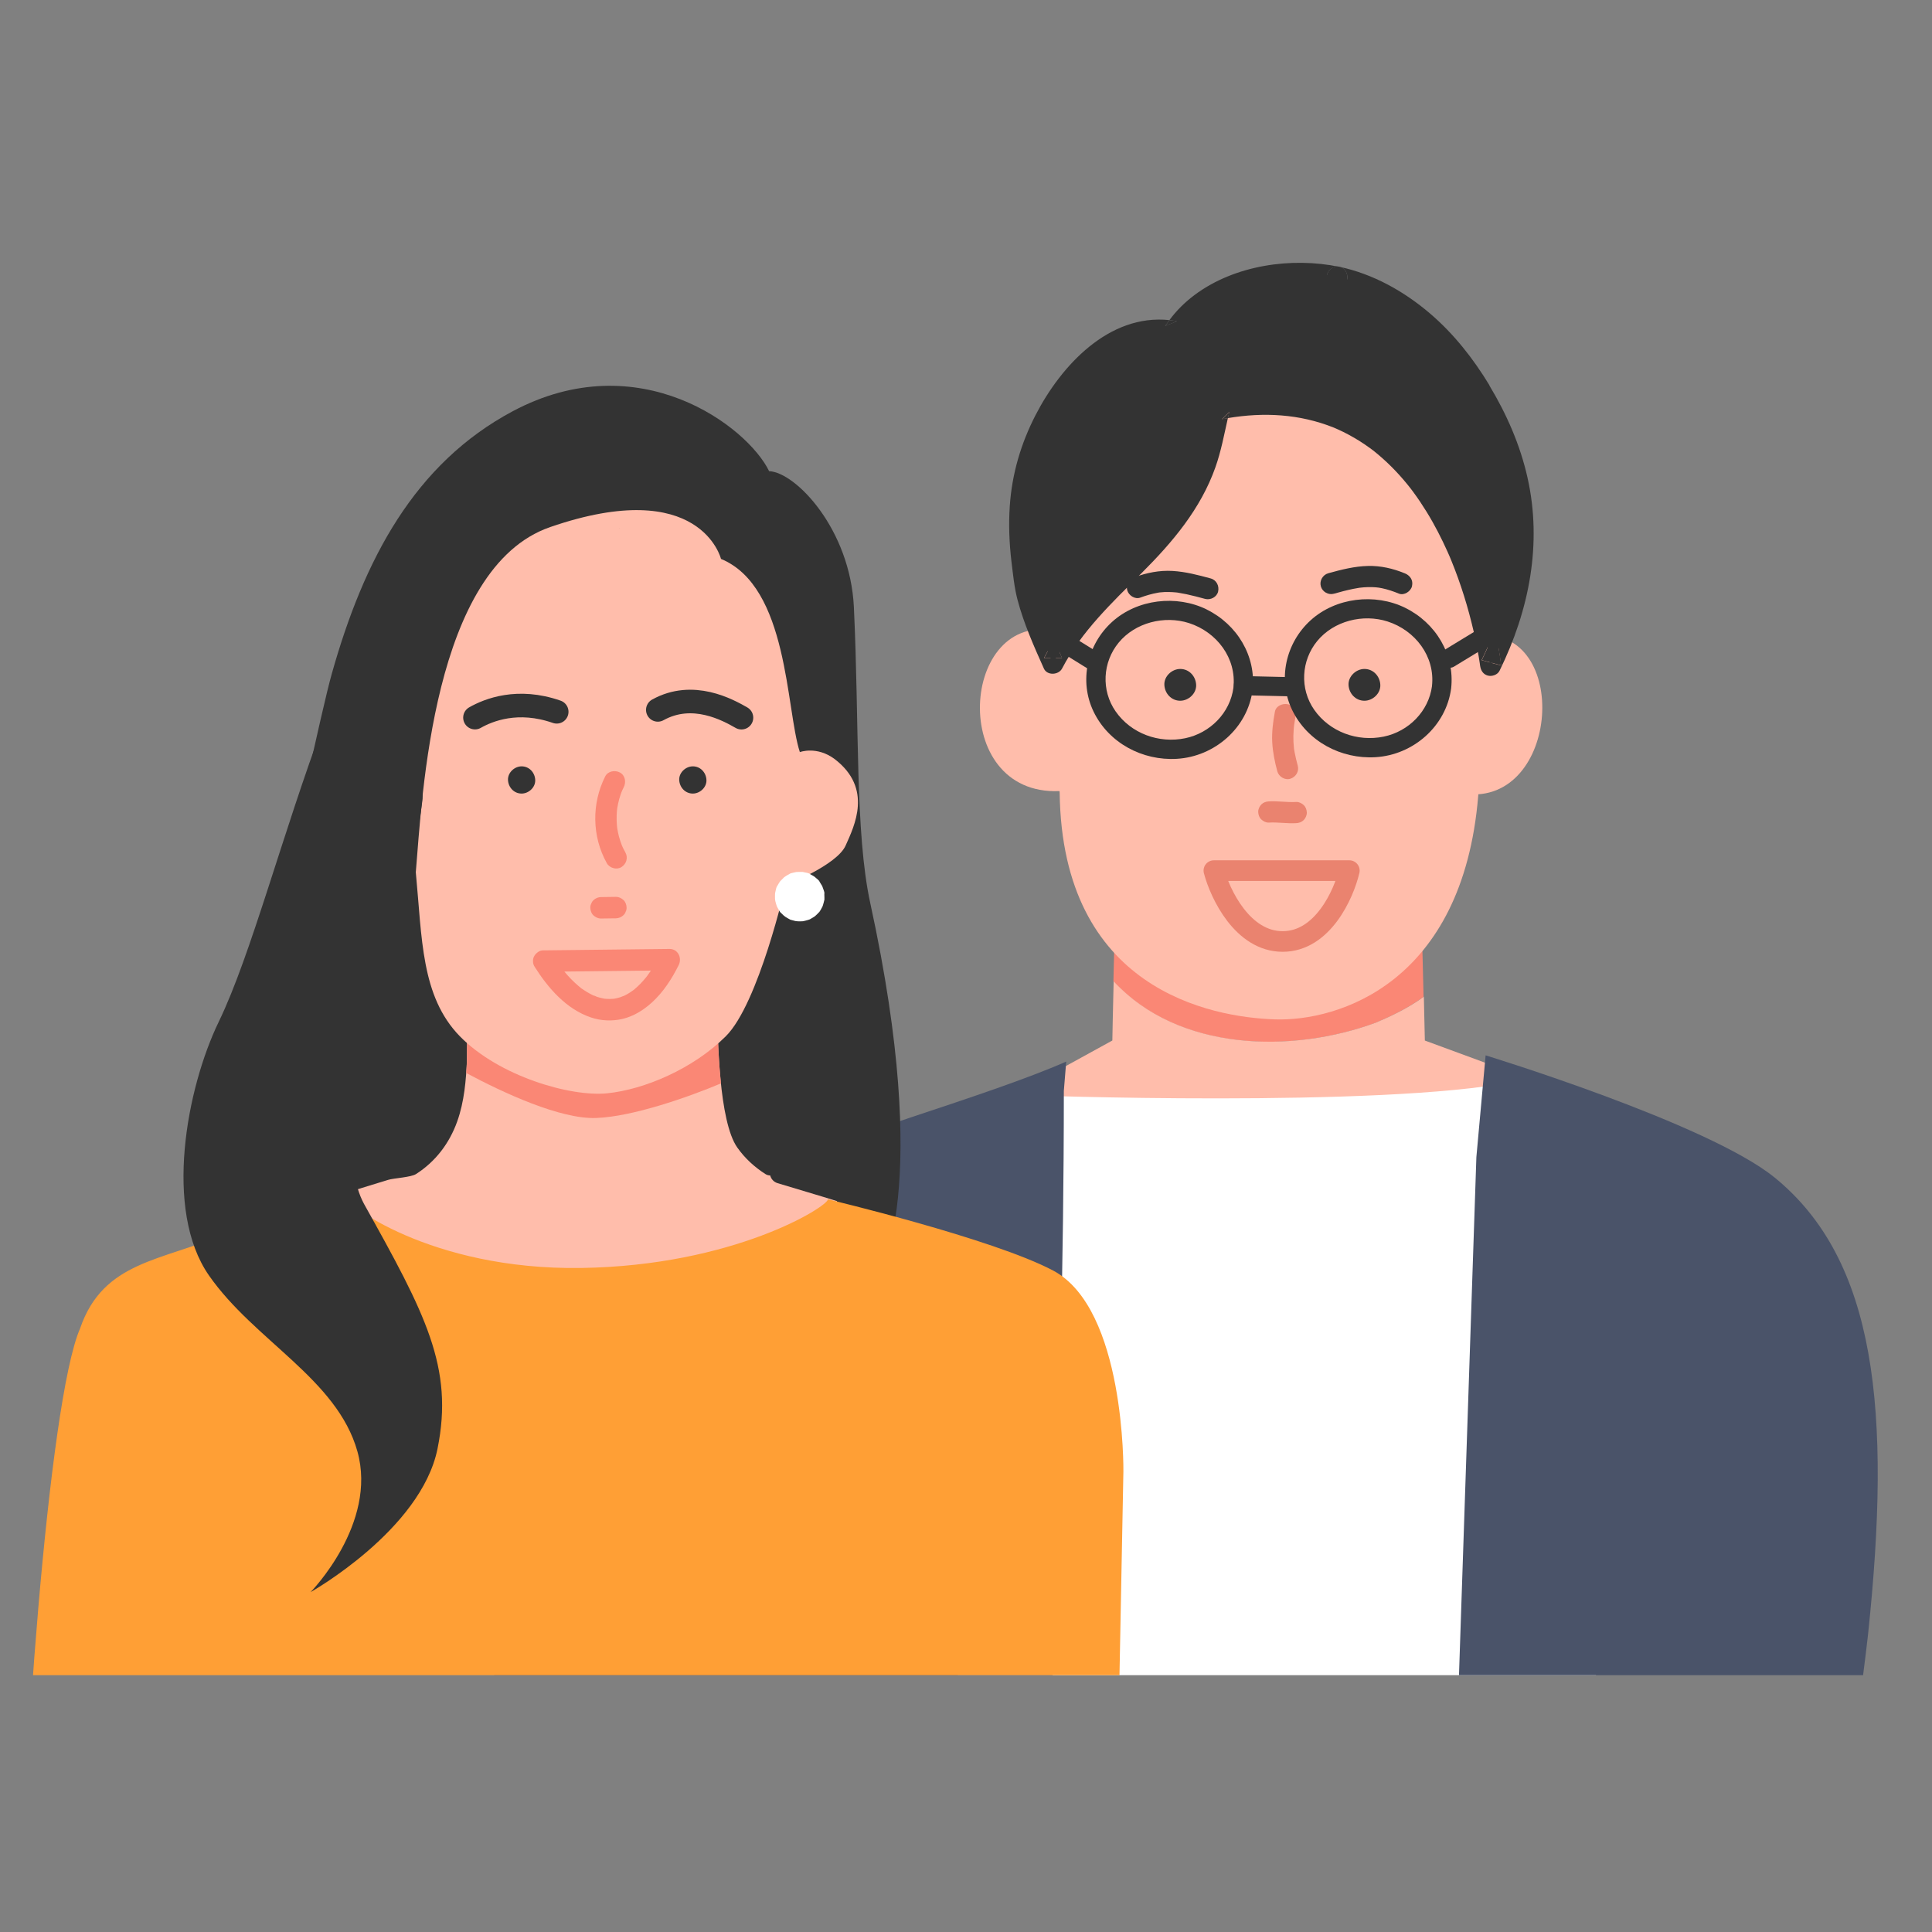 <svg width="64" height="64" viewBox="0 0 64 64" fill="none" xmlns="http://www.w3.org/2000/svg">
<rect x="0" y="0" width="64" height="64" fill="#808080" stroke="none"/>
<g clip-path="url(#clip0_3803_178248)">
<path d="M36.943 30.11C36.943 30.11 36.912 31.351 36.883 32.511C39.03 34.836 42.785 34.907 45.576 33.879C46.066 33.669 46.647 33.396 47.158 33.021C47.127 31.813 47.088 30.273 47.088 30.11H36.941H36.943Z" fill="#FA8775"/>
<path d="M47.166 33.017C46.655 33.393 46.074 33.665 45.584 33.874C42.791 34.904 39.037 34.831 36.891 32.506C36.868 33.455 36.848 34.35 36.848 34.468L33.797 36.145L34.665 39.05C36.189 40.211 39.155 42.49 40.677 43.652C41.265 44.1 41.977 44.58 42.729 44.432C43.142 44.35 43.481 44.089 43.8 43.838C44.98 42.905 50.49 38.551 50.49 38.551L50.748 35.775L47.2 34.469C47.2 34.371 47.185 33.756 47.167 33.018L47.166 33.017Z" fill="#FFBDAB"/>
<path d="M33.849 36.27L30.477 66.836H54.457L50.12 35.837C45.79 36.703 33.889 36.289 33.849 36.27Z" fill="white"/>
<path d="M35.241 36.137L35.32 35.166C32.77 36.29 27.619 37.727 25.069 38.851C23.956 39.341 21.732 41.784 19.905 45.306L16.189 56.004C14.703 60.285 17.551 64.844 22.05 65.385L34.946 66.936C34.569 54.869 35.241 48.217 35.241 36.137Z" fill="#4A5369"/>
<path d="M58.779 39.002C56.575 37.211 49.213 34.96 49.213 34.96L48.907 38.33L48.298 56.468L48.242 64.678C48.242 64.678 48.262 65.34 48.298 67.1H57.753C57.74 66.298 58.649 66.129 58.638 65.565L61.569 56.994C61.637 55.945 61.794 54.972 61.88 54.156C62.665 46.737 62.159 41.746 58.779 39.001V39.002Z" fill="#4A5369"/>
<path d="M42.369 10.726L35.312 14.58L34.656 20.848L35.103 26.259C35.183 32.783 40.113 33.696 42.227 33.768C44.34 33.84 48.452 32.559 48.967 26.374C49.161 24.044 49.543 21.848 49.54 20.854L48.945 14.128L42.369 10.724V10.726Z" fill="#FFBDAB"/>
<path d="M35.271 26.193L34.858 20.876C31.746 20.369 31.441 26.555 35.271 26.193Z" fill="#FFBDAB"/>
<path d="M48.974 21.047L48.531 26.3C51.669 26.679 52.044 20.772 48.974 21.047Z" fill="#FFBDAB"/>
<path d="M49.316 20.637C48.898 20.891 48.48 21.145 48.062 21.4C48.002 21.436 47.943 21.473 47.884 21.509C47.742 21.595 47.65 21.775 47.737 21.936C47.814 22.076 48.012 22.176 48.165 22.083C48.582 21.829 49.001 21.575 49.419 21.32C49.478 21.284 49.538 21.248 49.596 21.212C49.739 21.126 49.831 20.945 49.743 20.784C49.667 20.644 49.469 20.544 49.316 20.637Z" fill="#333333"/>
<path d="M42.918 22.435C42.427 22.424 41.934 22.412 41.443 22.401C41.373 22.4 41.302 22.398 41.231 22.397C41.065 22.393 40.89 22.491 40.876 22.676C40.864 22.834 40.976 23.028 41.155 23.031C41.646 23.042 42.138 23.053 42.63 23.064C42.7 23.066 42.771 23.067 42.842 23.069C43.008 23.073 43.183 22.974 43.197 22.79C43.209 22.632 43.097 22.437 42.918 22.435Z" fill="#333333"/>
<path d="M36.37 21.612C35.892 21.315 35.414 21.02 34.936 20.723C34.866 20.68 34.798 20.638 34.729 20.595C34.586 20.506 34.365 20.596 34.303 20.744C34.229 20.917 34.299 21.075 34.451 21.169C34.93 21.466 35.407 21.762 35.886 22.059C35.955 22.102 36.023 22.143 36.093 22.186C36.236 22.275 36.456 22.185 36.519 22.038C36.592 21.865 36.523 21.706 36.37 21.612Z" fill="#333333"/>
<path d="M44.281 9.174C42.442 8.781 39.914 9.353 38.895 10.975C36.286 10.471 34.151 13.914 33.851 16.19C33.653 17.697 33.886 18.85 33.984 19.527C34.084 20.204 34.878 21.975 34.878 21.975C36.402 19.039 39.595 18.015 40.225 14.216L40.386 13.551C48.214 12.04 49.373 22.043 49.373 22.043C51.025 18.702 50.798 15.574 48.74 12.479C47.682 10.885 46.121 9.567 44.281 9.175V9.174Z" fill="#333333"/>
<path d="M35.184 21.799C35.096 21.605 35.012 21.409 34.93 21.212C34.806 21.402 34.691 21.598 34.586 21.799H35.185H35.184Z" fill="#333333"/>
<path d="M38.993 10.641C38.908 10.626 38.823 10.614 38.74 10.605C38.693 10.668 38.645 10.732 38.602 10.8C38.732 10.748 38.862 10.694 38.993 10.641Z" fill="#333333"/>
<path d="M49.731 22.042C49.689 21.68 49.621 21.321 49.545 20.964C49.538 20.931 49.529 20.896 49.522 20.863C49.391 21.204 49.245 21.54 49.086 21.867C49.301 21.926 49.517 21.984 49.732 22.042H49.731Z" fill="#333333"/>
<path d="M44.194 9.507C44.377 9.546 44.569 9.453 44.621 9.264C44.669 9.092 44.563 8.876 44.379 8.837C43.944 8.743 43.758 9.411 44.194 9.505V9.507Z" fill="#333333"/>
<path d="M49.028 22.026V22.033C49.028 22.033 49.031 22.044 49.031 22.048C49.031 22.052 49.031 22.055 49.032 22.059C49.029 22.037 49.018 21.962 49.026 22.025L49.028 22.026Z" fill="#333333"/>
<path d="M49.343 12.768C48.807 11.882 48.16 11.058 47.37 10.384C46.507 9.647 45.496 9.082 44.38 8.84C44.565 8.878 44.67 9.095 44.623 9.267C44.572 9.456 44.38 9.547 44.196 9.51C46.031 9.911 47.516 11.219 48.52 12.763C49.639 14.484 50.286 16.457 50.088 18.521C50.01 19.325 49.805 20.11 49.516 20.865C49.523 20.898 49.533 20.933 49.54 20.966C49.616 21.323 49.684 21.682 49.726 22.044C49.511 21.986 49.294 21.928 49.079 21.869C49.24 21.544 49.385 21.208 49.515 20.865C49.346 20.099 49.122 19.346 48.838 18.614C48.458 17.638 47.981 16.691 47.345 15.853C46.658 14.947 45.802 14.161 44.767 13.671C43.565 13.101 42.229 12.948 40.915 13.12C40.708 13.146 40.503 13.178 40.299 13.217C40.185 13.239 40.084 13.35 40.056 13.46C39.93 13.979 39.841 14.512 39.685 15.022C39.48 15.695 39.154 16.318 38.748 16.89C37.972 17.98 36.911 18.849 36.005 19.837C35.611 20.267 35.243 20.722 34.927 21.213C35.01 21.41 35.095 21.606 35.181 21.8H34.581C34.687 21.599 34.803 21.403 34.925 21.213C34.767 20.836 34.616 20.449 34.479 20.03C34.365 19.684 34.307 19.34 34.253 18.981C34.179 18.49 34.128 17.972 34.124 17.46C34.115 16.451 34.282 15.472 34.688 14.55C35.07 13.685 35.594 12.866 36.289 12.22C36.631 11.902 37.052 11.606 37.471 11.45C37.917 11.282 38.363 11.229 38.807 11.311C38.965 11.34 39.111 11.29 39.199 11.151C39.693 10.378 40.537 9.904 41.399 9.648C42.298 9.383 43.283 9.321 44.193 9.51C43.756 9.414 43.942 8.745 44.378 8.841C42.781 8.508 40.897 8.781 39.57 9.773C39.251 10.012 38.972 10.287 38.738 10.604C38.821 10.613 38.906 10.624 38.99 10.641C38.86 10.693 38.73 10.747 38.599 10.8C38.642 10.732 38.691 10.67 38.738 10.604C36.739 10.392 35.152 12.102 34.303 13.753C33.817 14.698 33.524 15.694 33.451 16.754C33.408 17.371 33.433 17.991 33.506 18.605C33.558 19.024 33.599 19.461 33.707 19.87C33.913 20.653 34.251 21.412 34.581 22.148C34.688 22.386 35.067 22.363 35.181 22.148C35.83 20.908 36.84 19.96 37.819 18.982C38.842 17.961 39.772 16.862 40.261 15.482C40.449 14.953 40.551 14.398 40.675 13.85C40.609 13.861 40.546 13.872 40.48 13.884C40.561 13.804 40.641 13.724 40.723 13.642C40.707 13.711 40.69 13.78 40.675 13.85C41.862 13.651 43.043 13.71 44.179 14.163C44.19 14.168 44.218 14.179 44.229 14.184C44.224 14.181 44.219 14.18 44.214 14.177C44.236 14.187 44.236 14.187 44.229 14.184C44.258 14.197 44.287 14.209 44.315 14.222C44.378 14.249 44.439 14.279 44.5 14.309C44.624 14.371 44.748 14.437 44.869 14.508C44.984 14.574 45.096 14.646 45.206 14.72C45.26 14.757 45.314 14.795 45.368 14.834C45.393 14.852 45.417 14.87 45.442 14.888C45.457 14.899 45.472 14.911 45.487 14.922H45.486C45.468 14.907 45.471 14.909 45.486 14.921L45.49 14.925H45.492C45.907 15.254 46.282 15.63 46.617 16.041C46.657 16.091 46.697 16.141 46.737 16.192C46.739 16.195 46.74 16.195 46.739 16.195C46.731 16.184 46.739 16.195 46.739 16.195L46.754 16.215C46.775 16.243 46.796 16.271 46.817 16.299C46.896 16.406 46.972 16.514 47.045 16.623C47.188 16.837 47.324 17.056 47.451 17.281C47.574 17.5 47.691 17.724 47.8 17.951C47.853 18.061 47.903 18.171 47.953 18.28C47.978 18.334 48.001 18.39 48.025 18.444C48.029 18.455 48.035 18.467 48.039 18.477C48.036 18.471 48.035 18.466 48.032 18.462C48.046 18.497 48.044 18.492 48.039 18.477C48.05 18.505 48.062 18.534 48.074 18.562C48.388 19.329 48.634 20.123 48.82 20.93C48.881 21.195 48.935 21.462 48.981 21.729C48.995 21.813 49.009 21.897 49.021 21.982C49.024 22 49.027 22.018 49.028 22.035V22.028C49.018 21.964 49.029 22.04 49.032 22.062C49.054 22.209 49.131 22.337 49.283 22.379C49.423 22.418 49.608 22.355 49.675 22.219C50.654 20.225 51.094 18.018 50.601 15.824C50.36 14.745 49.908 13.714 49.337 12.769L49.343 12.768Z" fill="#333333"/>
<path d="M48.031 18.459C48.031 18.459 48.035 18.469 48.038 18.474C48.045 18.489 48.046 18.493 48.031 18.459Z" fill="#333333"/>
<path d="M44.211 14.179C44.211 14.179 44.22 14.183 44.226 14.186C44.233 14.189 44.233 14.189 44.211 14.179Z" fill="#333333"/>
<path d="M40.484 13.887C40.55 13.875 40.614 13.864 40.679 13.853C40.694 13.783 40.711 13.714 40.727 13.644C40.647 13.725 40.566 13.805 40.484 13.887Z" fill="#333333"/>
<path d="M45.484 14.923H45.486L45.489 14.927L45.484 14.923Z" fill="#333333"/>
<path d="M42.886 24.921C42.879 24.885 42.873 24.847 42.867 24.811C42.866 24.803 42.865 24.797 42.865 24.792C42.866 24.803 42.867 24.812 42.869 24.823C42.864 24.784 42.863 24.775 42.865 24.792C42.865 24.784 42.863 24.777 42.863 24.769C42.856 24.707 42.851 24.645 42.848 24.582C42.841 24.444 42.844 24.307 42.855 24.169C42.857 24.139 42.859 24.11 42.863 24.081C42.863 24.071 42.87 24.021 42.872 24.001C42.872 24.008 42.87 24.015 42.869 24.022C42.873 23.989 42.873 23.989 42.872 24.001C42.884 23.921 42.897 23.841 42.911 23.761C42.944 23.581 42.862 23.374 42.665 23.33C42.493 23.291 42.268 23.381 42.233 23.575C42.172 23.906 42.127 24.243 42.144 24.582C42.161 24.91 42.227 25.235 42.313 25.552C42.361 25.728 42.565 25.855 42.745 25.797C42.926 25.739 43.041 25.555 42.99 25.366C42.951 25.218 42.914 25.071 42.886 24.921Z" fill="#EA836F"/>
<path d="M39.974 20.189C38.968 19.696 37.671 19.845 36.836 20.604C36.014 21.351 35.738 22.558 36.225 23.571C36.727 24.614 37.847 25.205 38.987 25.137C40.239 25.062 41.328 24.112 41.493 22.859C41.487 22.91 41.472 22.953 41.45 22.989C41.472 22.953 41.486 22.909 41.493 22.859C41.619 21.732 40.978 20.685 39.974 20.191V20.189ZM40.859 22.78C40.749 23.615 40.087 24.283 39.262 24.455C38.391 24.635 37.468 24.301 36.956 23.565C36.472 22.869 36.523 21.935 37.059 21.286C37.608 20.621 38.572 20.38 39.386 20.64C40.305 20.936 40.967 21.8 40.858 22.779L40.859 22.78Z" fill="#333333"/>
<path d="M46.552 20.136C45.546 19.642 44.249 19.791 43.414 20.55C42.592 21.297 42.316 22.504 42.803 23.517C43.305 24.56 44.425 25.151 45.565 25.083C46.817 25.008 47.904 24.058 48.071 22.805C48.197 21.678 47.556 20.631 46.552 20.137V20.136ZM47.437 22.726C47.327 23.561 46.666 24.229 45.84 24.401C44.969 24.581 44.048 24.247 43.534 23.511C43.05 22.815 43.102 21.881 43.637 21.232C44.186 20.567 45.151 20.326 45.964 20.587C46.883 20.882 47.545 21.747 47.436 22.725L47.437 22.726Z" fill="#333333"/>
<path d="M42.939 26.566C42.636 26.584 42.334 26.529 42.031 26.547C41.937 26.552 41.849 26.582 41.783 26.649C41.722 26.71 41.676 26.81 41.68 26.898C41.683 26.989 41.714 27.082 41.783 27.146C41.849 27.206 41.938 27.254 42.031 27.249C42.334 27.231 42.636 27.286 42.939 27.268C43.032 27.263 43.12 27.233 43.187 27.166C43.248 27.105 43.293 27.005 43.29 26.917C43.286 26.826 43.256 26.733 43.187 26.669C43.12 26.608 43.031 26.561 42.939 26.566Z" fill="#EA836F"/>
<path d="M39.097 22.16C38.822 22.16 38.558 22.402 38.571 22.687C38.584 22.972 38.802 23.213 39.097 23.213C39.372 23.213 39.637 22.971 39.624 22.687C39.611 22.401 39.392 22.16 39.097 22.16Z" fill="#333333"/>
<path d="M45.199 22.16C44.924 22.16 44.66 22.402 44.672 22.687C44.685 22.972 44.904 23.213 45.199 23.213C45.474 23.213 45.738 22.971 45.725 22.687C45.712 22.401 45.494 22.16 45.199 22.16Z" fill="#333333"/>
<path d="M40.108 19.162C39.691 19.049 39.27 18.937 38.837 18.913C38.41 18.888 37.985 18.974 37.586 19.12C37.408 19.185 37.288 19.357 37.341 19.552C37.387 19.722 37.593 19.863 37.772 19.797C37.962 19.727 38.155 19.67 38.354 19.635C38.37 19.631 38.388 19.629 38.404 19.626C38.401 19.626 38.408 19.626 38.425 19.623C38.418 19.623 38.411 19.625 38.404 19.626C38.408 19.626 38.418 19.625 38.438 19.623C38.485 19.619 38.531 19.615 38.577 19.612C38.663 19.609 38.749 19.61 38.835 19.615C38.874 19.617 38.915 19.621 38.955 19.624C38.975 19.626 38.994 19.629 39.014 19.631C38.994 19.628 38.996 19.629 39.024 19.632C39.021 19.632 39.017 19.632 39.014 19.631C39.02 19.631 39.027 19.633 39.036 19.635C39.126 19.65 39.215 19.666 39.305 19.685C39.512 19.729 39.716 19.784 39.92 19.839C40.097 19.887 40.31 19.78 40.352 19.594C40.394 19.409 40.297 19.213 40.106 19.162H40.108Z" fill="#333333"/>
<path d="M46.529 18.99C46.145 18.832 45.734 18.737 45.316 18.748C44.869 18.758 44.429 18.871 44 18.99C43.817 19.042 43.704 19.238 43.754 19.422C43.804 19.604 44.002 19.718 44.186 19.668C44.397 19.608 44.608 19.552 44.822 19.508C44.87 19.499 44.918 19.49 44.966 19.482C44.99 19.478 45.013 19.473 45.036 19.47C45.001 19.474 45.005 19.473 45.047 19.469C45.136 19.458 45.225 19.451 45.315 19.449C45.403 19.446 45.49 19.449 45.577 19.456C45.588 19.456 45.668 19.468 45.669 19.466C45.662 19.465 45.655 19.464 45.647 19.463C45.664 19.465 45.669 19.466 45.669 19.466C45.707 19.472 45.743 19.479 45.781 19.486C45.974 19.527 46.16 19.59 46.342 19.665C46.513 19.735 46.735 19.589 46.774 19.419C46.821 19.215 46.711 19.063 46.528 18.988L46.529 18.99Z" fill="#333333"/>
<path d="M44.699 28.84H40.211C40.418 29.622 41.164 31.188 42.49 31.188C43.815 31.188 44.515 29.622 44.699 28.84Z" stroke="#EA836F" stroke-width="0.683" stroke-linecap="round" stroke-linejoin="round"/>
<path d="M4.945 42.483L4.946 42.482L4.951 42.479C4.951 42.479 4.947 42.482 4.945 42.483Z" fill="white"/>
<path d="M4.922 42.497L4.936 42.485C4.931 42.489 4.926 42.493 4.922 42.497Z" fill="white"/>
<path d="M4.927 42.499C4.919 42.505 4.917 42.507 4.944 42.485L4.943 42.487L4.928 42.499H4.927Z" fill="#222222"/>
<path d="M20.52 41.781L29.102 42.252C29.102 42.252 30.91 39.476 28.83 29.923C28.319 27.575 28.47 23.989 28.286 20.114C28.164 17.536 26.363 15.646 25.478 15.608C24.763 14.131 21.17 11.391 16.984 13.623C13.736 15.356 12.06 18.517 10.989 22.326C10.339 24.639 6.906 41.299 6.906 41.299L20.519 41.782L20.52 41.781Z" fill="#333333"/>
<path d="M25.758 39.194C25.631 39.154 25.544 39.057 25.514 38.939C25.458 38.937 25.404 38.923 25.357 38.893C24.992 38.66 24.677 38.371 24.426 38.017C23.813 37.154 23.769 34.37 23.759 33.33C23.042 34.003 22.165 34.532 21.212 34.764C19.829 35.101 18.832 35.148 17.563 34.539C16.988 34.263 15.953 33.597 15.476 33.169C15.474 33.24 15.471 35.02 15.469 35.092C15.44 35.782 15.38 36.494 15.146 37.149C14.887 37.873 14.43 38.477 13.78 38.893C13.613 39 13.042 39.028 12.864 39.083C12.689 39.137 12.513 39.19 12.338 39.244C11.652 39.454 10.966 39.666 10.281 39.881C10.281 39.881 10.323 39.932 10.402 40.021C10.602 40.246 11.049 40.719 11.709 41.263C13.36 42.625 16.34 44.428 20.112 43.876C23.848 43.329 25.694 42.12 26.683 41.126C27.232 40.573 27.517 40.086 27.714 39.815C27.72 39.807 27.726 39.799 27.731 39.791C27.208 39.623 26.283 39.355 25.758 39.194L25.758 39.194Z" fill="#FFBDAB"/>
<path d="M19.746 37.035C20.954 36.992 22.791 36.348 23.883 35.889C23.78 34.909 23.766 33.877 23.761 33.329C23.043 34.002 22.166 34.531 21.214 34.763C19.831 35.1 18.833 35.147 17.564 34.538C17.14 34.334 16.464 33.917 15.947 33.541L15.474 34.031C15.473 34.524 15.472 35.052 15.47 35.09C15.464 35.241 15.457 35.393 15.445 35.545C16.682 36.207 18.565 37.078 19.746 37.035Z" fill="#FA8775"/>
<path d="M2.657 43.995C3.428 41.764 5.366 41.782 7.433 40.879L11.355 39.598C11.366 39.833 14.225 42.078 19.257 42.003C24.29 41.928 27.395 39.987 27.427 39.73C27.427 39.73 32.878 41.025 34.887 42.089C37.282 43.36 37.214 48.742 37.214 48.742L36.932 63.437C36.897 65.382 35.308 66.938 33.363 66.938H2.928C1.69 66.942 0.68 65.949 0.68 64.707C0.68 59.421 1.59 46.408 2.657 43.998V43.995Z" fill="#FF9F35"/>
<path d="M13.773 28.883C13.984 31.075 13.941 33.003 15.233 34.328C16.526 35.652 18.894 36.34 20.114 36.217C21.335 36.093 22.952 35.415 24.043 34.328C25.135 33.241 26.024 29.325 26.024 29.325C26.024 29.325 27.721 28.663 28.012 28.011C28.302 27.359 28.922 26.123 27.652 25.147C27.057 24.702 26.496 24.914 26.496 24.914C26.029 23.482 26.123 19.439 23.884 18.515C23.884 18.515 23.21 15.741 18.225 17.46C14.321 18.807 13.985 26.429 13.775 28.882L13.773 28.883Z" fill="#FFBDAB"/>
<path d="M11.188 25.492C11.193 25.479 11.197 25.467 11.188 25.492V25.492Z" fill="white"/>
<path d="M12.281 24.916C12.239 24.902 12.264 24.908 12.281 24.916V24.916Z" fill="white"/>
<path d="M11.344 27.727C11.347 27.736 11.349 27.741 11.344 27.727V27.727Z" fill="white"/>
<path d="M26.761 25.256C26.758 25.257 26.754 25.258 26.752 25.258C26.751 25.261 26.751 25.263 26.75 25.265C26.754 25.263 26.757 25.26 26.761 25.256Z" fill="white"/>
<path d="M21.679 35.576C21.685 35.573 21.691 35.57 21.697 35.568C21.681 35.573 21.625 35.6 21.679 35.576Z" fill="white"/>
<path d="M27.992 26.43C27.995 26.447 27.997 26.487 27.992 26.43V26.43Z" fill="white"/>
<path d="M26.859 25.258C26.869 25.259 26.879 25.26 26.888 25.261C26.888 25.259 26.874 25.258 26.859 25.258Z" fill="white"/>
<path d="M21.138 12.63C21.134 12.63 21.138 12.63 21.138 12.63C21.135 12.631 21.142 12.63 21.138 12.63C21.139 12.626 21.126 12.628 21.138 12.63Z" fill="white"/>
<path d="M20.548 17.476C20.552 17.472 20.555 17.467 20.56 17.463C20.554 17.468 20.551 17.471 20.547 17.475H20.548V17.476Z" fill="white"/>
<path d="M20.219 12.884C20.214 12.882 20.208 12.88 20.203 12.878L20.206 12.879L20.219 12.884Z" fill="white"/>
<path d="M20.18 12.87C20.186 12.873 20.192 12.875 20.198 12.878C20.192 12.875 20.184 12.872 20.18 12.87Z" fill="white"/>
<path d="M21.133 12.631C21.161 12.625 21.196 12.617 21.133 12.631V12.631Z" fill="white"/>
<path d="M21.136 12.63C21.133 12.631 21.139 12.63 21.136 12.63C21.136 12.63 21.137 12.63 21.136 12.63C21.145 12.628 21.13 12.632 21.136 12.63C21.148 12.627 21.124 12.632 21.136 12.63Z" fill="white"/>
<path d="M19.359 49.701C19.374 49.711 19.394 49.725 19.359 49.701V49.701Z" fill="white"/>
<path d="M19.867 49.808C19.883 49.801 19.916 49.791 19.867 49.808V49.808Z" fill="white"/>
<path d="M12.847 29.659C12.841 29.662 12.836 29.664 12.828 29.667C12.831 29.667 12.839 29.664 12.847 29.659Z" fill="white"/>
<path d="M12.68 28.506C12.686 28.506 12.697 28.508 12.715 28.51C12.706 28.506 12.693 28.506 12.68 28.506Z" fill="white"/>
<path d="M12.365 29.659C12.365 29.659 12.361 29.657 12.359 29.656C12.361 29.657 12.363 29.658 12.365 29.659Z" fill="white"/>
<path d="M13.181 29.324C13.177 29.334 13.175 29.34 13.172 29.346C13.177 29.337 13.181 29.328 13.181 29.324Z" fill="white"/>
<path d="M13.171 28.882C13.171 28.875 13.165 28.861 13.156 28.848C13.161 28.859 13.165 28.87 13.171 28.882Z" fill="white"/>
<path d="M26.6 30.517C26.656 30.504 26.711 30.493 26.766 30.475C26.783 30.47 26.799 30.465 26.816 30.458C26.822 30.456 26.823 30.455 26.828 30.454C26.842 30.446 26.854 30.439 26.856 30.437C26.907 30.41 26.954 30.379 27.001 30.348C27.001 30.348 27.006 30.342 27.009 30.339C27.025 30.323 27.043 30.309 27.059 30.293C27.079 30.273 27.098 30.252 27.118 30.232C27.123 30.226 27.133 30.217 27.141 30.211C27.175 30.167 27.204 30.108 27.227 30.065C27.228 30.063 27.235 30.051 27.242 30.038C27.244 30.034 27.245 30.031 27.248 30.023C27.252 30.012 27.256 30.002 27.26 29.99C27.279 29.934 27.29 29.878 27.305 29.821C27.306 29.814 27.308 29.809 27.31 29.804C27.311 29.78 27.31 29.753 27.31 29.735C27.31 29.686 27.308 29.639 27.306 29.59C27.301 29.492 27.311 29.61 27.31 29.613C27.325 29.575 27.272 29.451 27.258 29.41C27.252 29.39 27.244 29.37 27.236 29.35C27.226 29.332 27.214 29.315 27.209 29.307C27.193 29.277 27.174 29.248 27.156 29.22C27.143 29.201 27.13 29.183 27.116 29.165C27.128 29.18 27.139 29.194 27.15 29.209C27.145 29.172 27.06 29.112 27.033 29.086C27.02 29.074 27.006 29.062 26.992 29.05C26.976 29.039 26.959 29.028 26.943 29.017C26.909 28.996 26.873 28.979 26.839 28.958C26.83 28.953 26.821 28.946 26.813 28.94C26.762 28.916 26.69 28.905 26.645 28.896C26.633 28.893 26.622 28.891 26.61 28.888C26.594 28.886 26.585 28.884 26.579 28.883C26.566 28.883 26.552 28.883 26.542 28.883C26.485 28.881 26.429 28.885 26.372 28.888C26.37 28.888 26.369 28.888 26.368 28.889C26.345 28.894 26.322 28.899 26.299 28.904C26.25 28.917 26.175 28.928 26.135 28.957C26.197 28.93 26.205 28.928 26.156 28.951C26.136 28.961 26.116 28.972 26.096 28.983C26.076 28.994 26.056 29.006 26.037 29.018C26.017 29.031 25.998 29.046 25.977 29.059C25.975 29.061 25.975 29.061 25.972 29.064C25.932 29.104 25.892 29.144 25.852 29.184C25.85 29.186 25.85 29.186 25.847 29.188C25.834 29.209 25.819 29.229 25.806 29.249C25.787 29.278 25.77 29.308 25.754 29.338C25.75 29.347 25.742 29.358 25.734 29.369C25.712 29.411 25.702 29.473 25.692 29.513C25.687 29.536 25.683 29.559 25.677 29.582C25.677 29.586 25.676 29.588 25.675 29.59C25.675 29.592 25.675 29.594 25.675 29.596C25.674 29.65 25.67 29.704 25.673 29.759C25.673 29.773 25.674 29.786 25.675 29.798C25.68 29.814 25.683 29.848 25.686 29.859C25.698 29.916 25.718 29.97 25.735 30.025V30.027C25.735 30.027 25.739 30.032 25.741 30.036C25.752 30.056 25.762 30.077 25.773 30.096C25.795 30.134 25.821 30.187 25.852 30.223C25.866 30.236 25.882 30.25 25.889 30.258C25.909 30.278 25.929 30.298 25.95 30.317C25.952 30.319 25.965 30.333 25.977 30.344C25.927 30.294 26.002 30.362 26.012 30.368C26.059 30.4 26.11 30.426 26.16 30.454C26.169 30.46 26.177 30.463 26.182 30.466C26.202 30.472 26.222 30.477 26.237 30.481C26.27 30.492 26.304 30.5 26.339 30.508C26.341 30.508 26.356 30.512 26.372 30.514C26.392 30.516 26.419 30.519 26.423 30.519C26.453 30.521 26.483 30.521 26.514 30.521C26.543 30.521 26.572 30.517 26.602 30.517L26.6 30.517Z" fill="white"/>
<path d="M27.047 29.444L27.061 29.479C27.062 29.472 27.055 29.458 27.047 29.444Z" fill="white"/>
<path d="M27.055 29.919C27.052 29.928 27.049 29.933 27.047 29.939C27.051 29.93 27.055 29.922 27.055 29.919Z" fill="white"/>
<path d="M26.248 30.254C26.248 30.254 26.244 30.252 26.242 30.251C26.244 30.252 26.245 30.253 26.248 30.254Z" fill="white"/>
<path d="M26.73 30.253C26.724 30.255 26.719 30.257 26.711 30.261C26.714 30.261 26.722 30.257 26.73 30.253Z" fill="white"/>
<path d="M26.562 29.102C26.569 29.103 26.579 29.105 26.598 29.107C26.589 29.103 26.576 29.102 26.562 29.102Z" fill="white"/>
<path d="M21.134 12.63C21.131 12.63 21.137 12.629 21.134 12.63C21.134 12.63 21.135 12.63 21.134 12.63C21.137 12.629 21.13 12.63 21.134 12.63Z" fill="#222222"/>
<path d="M20.54 17.481C20.496 17.523 20.521 17.51 20.54 17.481V17.481Z" fill="#222222"/>
<path d="M20.206 12.88L20.202 12.879C20.196 12.876 20.19 12.874 20.183 12.871C20.176 12.868 20.177 12.869 20.206 12.88Z" fill="#222222"/>
<path d="M10.41 40.021C10.331 39.932 10.289 39.881 10.289 39.881C10.325 39.93 10.362 39.978 10.402 40.025C10.404 40.023 10.407 40.022 10.41 40.021Z" fill="#F5BFAF"/>
<path d="M15.734 23.772C16.186 23.515 17.152 23.128 18.442 23.579" stroke="#333333" stroke-width="0.781" stroke-linecap="round" stroke-linejoin="round"/>
<path d="M24.562 23.774C24.111 23.516 22.951 22.872 21.791 23.516" stroke="#333333" stroke-width="0.781" stroke-linecap="round" stroke-linejoin="round"/>
<path d="M22.951 26.288C23.187 26.288 23.413 26.081 23.402 25.837C23.391 25.592 23.204 25.386 22.951 25.386C22.716 25.386 22.489 25.593 22.5 25.837C22.511 26.082 22.698 26.288 22.951 26.288Z" fill="#333333"/>
<path d="M17.279 26.288C17.515 26.288 17.741 26.081 17.73 25.837C17.719 25.592 17.532 25.386 17.279 25.386C17.044 25.386 16.818 25.593 16.828 25.837C16.839 26.082 17.026 26.288 17.279 26.288Z" fill="#333333"/>
<path d="M20.049 25.718C19.593 26.62 19.608 27.71 20.102 28.595C20.193 28.757 20.429 28.825 20.588 28.722C20.753 28.616 20.812 28.41 20.716 28.236C20.689 28.189 20.664 28.143 20.641 28.095C20.63 28.071 20.62 28.046 20.608 28.022C20.582 27.97 20.637 28.098 20.6 28.004C20.564 27.909 20.531 27.814 20.505 27.716C20.479 27.618 20.46 27.518 20.443 27.418C20.456 27.49 20.443 27.417 20.442 27.402C20.439 27.375 20.437 27.349 20.435 27.322C20.431 27.269 20.428 27.216 20.427 27.162C20.425 27.061 20.428 26.96 20.437 26.859C20.44 26.833 20.443 26.806 20.446 26.779C20.44 26.831 20.444 26.793 20.449 26.763C20.456 26.716 20.465 26.668 20.475 26.622C20.497 26.518 20.526 26.415 20.561 26.314C20.568 26.294 20.576 26.274 20.583 26.254C20.582 26.256 20.617 26.168 20.601 26.208C20.584 26.248 20.618 26.169 20.621 26.162C20.634 26.133 20.649 26.104 20.663 26.076C20.747 25.91 20.712 25.683 20.535 25.59C20.374 25.504 20.139 25.54 20.049 25.718H20.049Z" fill="#FA8775"/>
<path d="M19.91 30.427L20.339 30.421C20.36 30.421 20.381 30.421 20.401 30.421C20.493 30.419 20.587 30.382 20.652 30.317C20.687 30.284 20.712 30.246 20.726 30.202C20.748 30.16 20.758 30.114 20.757 30.065C20.753 29.973 20.723 29.878 20.653 29.814C20.584 29.751 20.498 29.709 20.402 29.71C20.259 29.712 20.115 29.714 19.973 29.716H19.911C19.819 29.718 19.725 29.755 19.659 29.82C19.625 29.853 19.6 29.891 19.586 29.935C19.563 29.977 19.553 30.023 19.555 30.072C19.559 30.164 19.589 30.259 19.659 30.323C19.728 30.386 19.814 30.428 19.91 30.427Z" fill="#FA8775"/>
<path d="M17.705 32.017C18.154 32.729 18.756 33.428 19.578 33.705C19.911 33.817 20.275 33.833 20.618 33.754C20.983 33.669 21.311 33.465 21.587 33.216C21.968 32.873 22.256 32.426 22.483 31.97C22.6 31.735 22.46 31.432 22.177 31.435C21.706 31.44 21.235 31.445 20.763 31.451C20.019 31.459 19.275 31.467 18.532 31.476L18.012 31.482C17.826 31.483 17.648 31.643 17.657 31.837C17.665 32.028 17.812 32.194 18.012 32.192C18.483 32.187 18.954 32.182 19.425 32.176C20.169 32.168 20.913 32.16 21.657 32.151C21.83 32.149 22.003 32.147 22.177 32.145C22.075 31.967 21.972 31.789 21.87 31.61C21.768 31.814 21.656 32.013 21.528 32.202C21.5 32.243 21.471 32.284 21.442 32.323C21.431 32.339 21.419 32.354 21.408 32.369C21.453 32.309 21.413 32.361 21.402 32.376C21.342 32.449 21.279 32.52 21.213 32.589C21.155 32.649 21.093 32.707 21.029 32.761C21.014 32.774 20.997 32.786 20.983 32.8C20.945 32.836 21.053 32.749 20.988 32.795C20.951 32.822 20.913 32.849 20.874 32.874C20.818 32.911 20.759 32.944 20.7 32.974C20.681 32.984 20.662 32.992 20.642 33.001C20.588 33.027 20.662 32.992 20.668 32.991C20.63 32.997 20.587 33.022 20.55 33.034C20.485 33.055 20.417 33.071 20.35 33.083C20.252 33.1 20.425 33.077 20.324 33.086C20.287 33.09 20.25 33.092 20.213 33.092C20.148 33.093 20.084 33.089 20.02 33.083C19.944 33.076 20.108 33.099 20.033 33.084C20.019 33.082 20.006 33.08 19.992 33.077C19.951 33.069 19.911 33.06 19.87 33.049C19.836 33.04 19.802 33.029 19.768 33.018C19.742 33.009 19.692 32.978 19.666 32.98C19.671 32.98 19.746 33.017 19.69 32.99C19.669 32.981 19.649 32.972 19.628 32.962C19.594 32.946 19.561 32.928 19.527 32.909C19.458 32.871 19.39 32.83 19.325 32.785C19.294 32.764 19.25 32.74 19.225 32.713C19.279 32.771 19.247 32.73 19.227 32.714C19.204 32.695 19.18 32.676 19.157 32.657C18.995 32.519 18.846 32.364 18.709 32.201C18.677 32.163 18.645 32.124 18.615 32.085C18.551 32.005 18.656 32.142 18.595 32.059C18.576 32.034 18.557 32.009 18.539 31.984C18.462 31.878 18.39 31.768 18.319 31.657C18.22 31.5 17.998 31.423 17.833 31.53C17.676 31.631 17.599 31.847 17.705 32.016L17.705 32.017Z" fill="#FA8775"/>
<path d="M10.744 23.903C9.355 27.609 8.318 31.635 7.249 33.842C6.179 36.05 5.416 40.088 6.922 42.251C8.428 44.413 11.165 45.677 11.839 48.078C12.513 50.478 10.288 52.741 10.288 52.741C10.288 52.741 13.945 50.688 14.493 47.993C15.04 45.298 14.091 43.521 12.059 39.882C11.348 38.574 11.732 36.198 12.375 34.22C13.018 32.241 13.762 28.33 13.989 26.543C14.215 24.755 10.744 23.903 10.744 23.903Z" fill="#333333"/>
</g>
<defs>
<clipPath id="clip0_3803_178248">
<rect width="64" height="46.987" fill="white" transform="translate(0 8.506)"/>
</clipPath>
</defs>
</svg>
